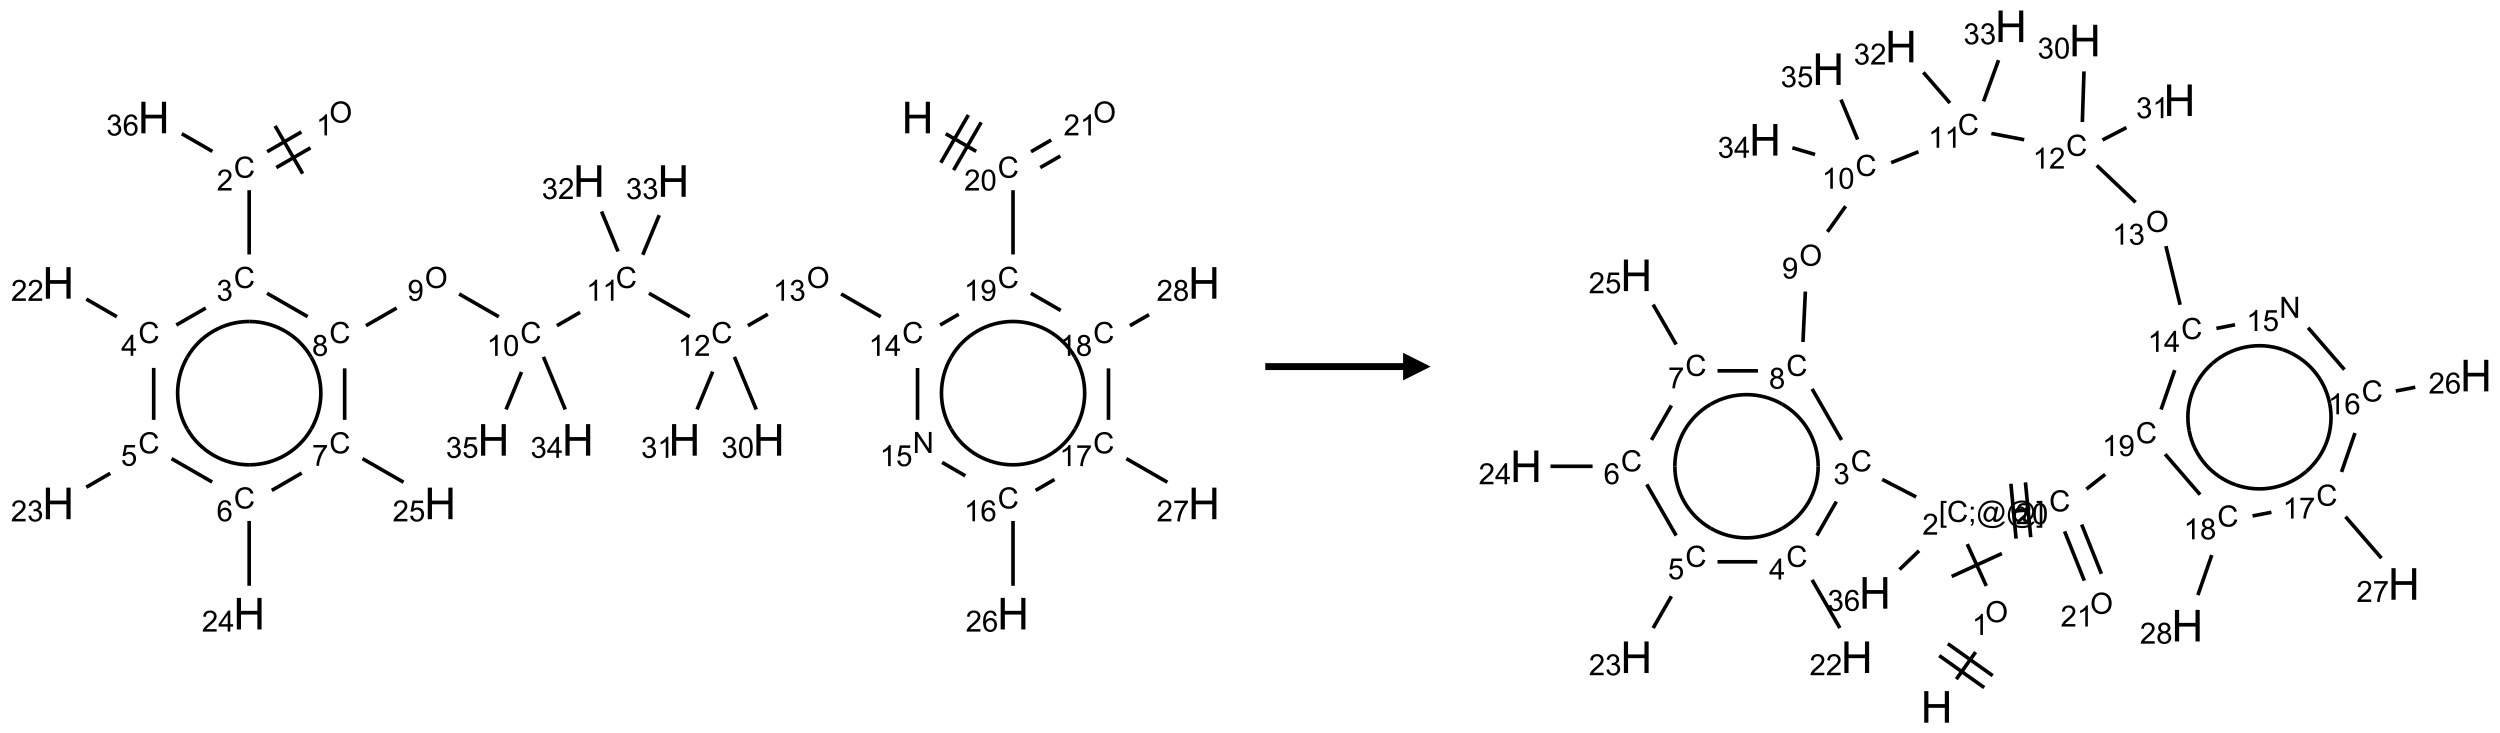 <?xml version="1.0" encoding="UTF-8"?>
<svg xmlns="http://www.w3.org/2000/svg" xmlns:xlink="http://www.w3.org/1999/xlink" width="907" height="266" viewBox="0 0 907 266">
<defs>
<g>
<g id="glyph-0-0">
<path d="M 2 0 L 2 -10 L 10 -10 L 10 0 Z M 2.25 -0.25 L 9.75 -0.25 L 9.75 -9.75 L 2.25 -9.75 Z M 2.25 -0.25 "/>
</g>
<g id="glyph-0-1">
<path d="M 1.281 0 L 1.281 -11.453 L 2.797 -11.453 L 2.797 -6.75 L 8.75 -6.75 L 8.75 -11.453 L 10.266 -11.453 L 10.266 0 L 8.75 0 L 8.75 -5.398 L 2.797 -5.398 L 2.797 0 Z M 1.281 0 "/>
</g>
<g id="glyph-1-0">
<path d="M 1.332 0 L 1.332 -6.668 L 6.668 -6.668 L 6.668 0 Z M 1.5 -0.168 L 6.5 -0.168 L 6.5 -6.5 L 1.5 -6.5 Z M 1.5 -0.168 "/>
</g>
<g id="glyph-1-1">
<path d="M 6.27 -2.676 L 7.281 -2.422 C 7.07 -1.594 6.688 -0.961 6.137 -0.523 C 5.586 -0.086 4.914 0.129 4.121 0.129 C 3.297 0.129 2.629 -0.039 2.113 -0.371 C 1.598 -0.707 1.203 -1.191 0.934 -1.828 C 0.664 -2.465 0.531 -3.145 0.531 -3.875 C 0.531 -4.672 0.684 -5.363 0.988 -5.957 C 1.293 -6.547 1.723 -6.996 2.285 -7.305 C 2.844 -7.613 3.461 -7.766 4.137 -7.766 C 4.898 -7.766 5.543 -7.57 6.062 -7.184 C 6.582 -6.793 6.945 -6.246 7.152 -5.543 L 6.156 -5.309 C 5.98 -5.863 5.723 -6.266 5.387 -6.52 C 5.051 -6.773 4.625 -6.902 4.113 -6.902 C 3.527 -6.902 3.039 -6.762 2.645 -6.48 C 2.25 -6.199 1.973 -5.82 1.812 -5.348 C 1.652 -4.871 1.574 -4.383 1.574 -3.879 C 1.574 -3.23 1.668 -2.664 1.855 -2.18 C 2.047 -1.695 2.34 -1.332 2.738 -1.094 C 3.137 -0.855 3.57 -0.734 4.035 -0.734 C 4.602 -0.734 5.082 -0.898 5.473 -1.223 C 5.867 -1.551 6.133 -2.035 6.27 -2.676 Z M 6.27 -2.676 "/>
</g>
<g id="glyph-1-2">
<path d="M 5.371 -0.902 L 5.371 0 L 0.324 0 C 0.316 -0.227 0.352 -0.441 0.434 -0.652 C 0.562 -0.996 0.766 -1.332 1.051 -1.668 C 1.332 -2 1.742 -2.387 2.277 -2.824 C 3.105 -3.504 3.668 -4.043 3.957 -4.441 C 4.25 -4.84 4.395 -5.215 4.395 -5.566 C 4.395 -5.938 4.262 -6.254 3.996 -6.508 C 3.73 -6.762 3.387 -6.891 2.957 -6.891 C 2.508 -6.891 2.145 -6.754 1.875 -6.484 C 1.605 -6.215 1.469 -5.84 1.465 -5.359 L 0.5 -5.457 C 0.566 -6.176 0.812 -6.727 1.246 -7.102 C 1.676 -7.477 2.254 -7.668 2.98 -7.668 C 3.711 -7.668 4.293 -7.465 4.719 -7.059 C 5.145 -6.652 5.359 -6.148 5.359 -5.547 C 5.359 -5.242 5.297 -4.941 5.172 -4.645 C 5.047 -4.352 4.84 -4.039 4.551 -3.715 C 4.262 -3.387 3.777 -2.938 3.105 -2.371 C 2.543 -1.898 2.18 -1.578 2.02 -1.41 C 1.859 -1.242 1.73 -1.07 1.625 -0.902 Z M 5.371 -0.902 "/>
</g>
<g id="glyph-1-3">
<path d="M 0.441 -3.766 C 0.441 -4.668 0.535 -5.395 0.723 -5.945 C 0.906 -6.496 1.184 -6.922 1.551 -7.219 C 1.918 -7.516 2.375 -7.668 2.934 -7.668 C 3.344 -7.668 3.703 -7.586 4.012 -7.418 C 4.32 -7.254 4.574 -7.016 4.777 -6.707 C 4.977 -6.395 5.137 -6.016 5.25 -5.57 C 5.363 -5.125 5.422 -4.523 5.422 -3.766 C 5.422 -2.871 5.328 -2.148 5.145 -1.598 C 4.961 -1.047 4.688 -0.621 4.32 -0.32 C 3.953 -0.02 3.492 0.129 2.934 0.129 C 2.195 0.129 1.617 -0.133 1.199 -0.66 C 0.695 -1.297 0.441 -2.332 0.441 -3.766 Z M 1.406 -3.766 C 1.406 -2.512 1.555 -1.68 1.848 -1.262 C 2.141 -0.848 2.5 -0.641 2.934 -0.641 C 3.363 -0.641 3.727 -0.848 4.02 -1.266 C 4.312 -1.684 4.457 -2.516 4.457 -3.766 C 4.457 -5.023 4.312 -5.859 4.02 -6.27 C 3.727 -6.684 3.359 -6.891 2.922 -6.891 C 2.492 -6.891 2.148 -6.707 1.891 -6.344 C 1.566 -5.879 1.406 -5.02 1.406 -3.766 Z M 1.406 -3.766 "/>
</g>
<g id="glyph-1-4">
<path d="M 3.973 0 L 3.035 0 L 3.035 -5.973 C 2.809 -5.758 2.516 -5.543 2.148 -5.328 C 1.781 -5.113 1.453 -4.953 1.16 -4.844 L 1.16 -5.75 C 1.684 -5.996 2.145 -6.297 2.535 -6.645 C 2.93 -6.996 3.207 -7.336 3.371 -7.668 L 3.973 -7.668 Z M 3.973 0 "/>
</g>
<g id="glyph-1-5">
<path d="M 0.582 -1.766 L 1.484 -1.848 C 1.562 -1.426 1.707 -1.117 1.922 -0.926 C 2.137 -0.734 2.414 -0.641 2.75 -0.641 C 3.039 -0.641 3.289 -0.707 3.508 -0.84 C 3.727 -0.973 3.902 -1.148 4.043 -1.367 C 4.18 -1.586 4.297 -1.887 4.391 -2.262 C 4.484 -2.637 4.531 -3.016 4.531 -3.406 C 4.531 -3.449 4.531 -3.512 4.527 -3.594 C 4.34 -3.297 4.082 -3.055 3.758 -2.867 C 3.434 -2.68 3.082 -2.59 2.703 -2.59 C 2.07 -2.59 1.535 -2.816 1.098 -3.277 C 0.66 -3.734 0.441 -4.34 0.441 -5.09 C 0.441 -5.863 0.672 -6.484 1.129 -6.957 C 1.586 -7.43 2.156 -7.668 2.844 -7.668 C 3.34 -7.668 3.793 -7.531 4.207 -7.266 C 4.617 -7 4.93 -6.617 5.145 -6.121 C 5.355 -5.629 5.465 -4.91 5.465 -3.973 C 5.465 -2.996 5.359 -2.223 5.145 -1.645 C 4.934 -1.066 4.617 -0.625 4.199 -0.324 C 3.781 -0.02 3.293 0.129 2.73 0.129 C 2.133 0.129 1.645 -0.035 1.266 -0.367 C 0.887 -0.699 0.66 -1.164 0.582 -1.766 Z M 4.422 -5.137 C 4.422 -5.676 4.277 -6.102 3.992 -6.418 C 3.707 -6.734 3.359 -6.891 2.957 -6.891 C 2.543 -6.891 2.18 -6.719 1.871 -6.379 C 1.562 -6.039 1.406 -5.598 1.406 -5.059 C 1.406 -4.57 1.555 -4.176 1.848 -3.871 C 2.141 -3.566 2.5 -3.418 2.934 -3.418 C 3.367 -3.418 3.723 -3.57 4.004 -3.871 C 4.281 -4.176 4.422 -4.598 4.422 -5.137 Z M 4.422 -5.137 "/>
</g>
<g id="glyph-1-6">
<path d="M 3.449 0 L 3.449 -1.828 L 0.137 -1.828 L 0.137 -2.688 L 3.621 -7.637 L 4.387 -7.637 L 4.387 -2.688 L 5.418 -2.688 L 5.418 -1.828 L 4.387 -1.828 L 4.387 0 Z M 3.449 -2.688 L 3.449 -6.129 L 1.059 -2.688 Z M 3.449 -2.688 "/>
</g>
<g id="glyph-1-7">
<path d="M 0.516 -3.719 C 0.516 -4.984 0.855 -5.977 1.535 -6.695 C 2.215 -7.414 3.094 -7.77 4.172 -7.77 C 4.875 -7.77 5.512 -7.602 6.078 -7.266 C 6.645 -6.93 7.074 -6.461 7.371 -5.855 C 7.668 -5.254 7.816 -4.57 7.816 -3.809 C 7.816 -3.035 7.66 -2.34 7.348 -1.73 C 7.035 -1.117 6.594 -0.656 6.02 -0.34 C 5.449 -0.027 4.828 0.129 4.168 0.129 C 3.449 0.129 2.805 -0.043 2.238 -0.391 C 1.672 -0.738 1.246 -1.211 0.953 -1.812 C 0.66 -2.414 0.516 -3.047 0.516 -3.719 Z M 1.559 -3.703 C 1.559 -2.781 1.805 -2.059 2.301 -1.527 C 2.793 -1 3.414 -0.734 4.16 -0.734 C 4.922 -0.734 5.547 -1 6.039 -1.535 C 6.531 -2.07 6.777 -2.828 6.777 -3.812 C 6.777 -4.434 6.672 -4.977 6.461 -5.441 C 6.25 -5.902 5.945 -6.262 5.539 -6.52 C 5.133 -6.773 4.68 -6.902 4.176 -6.902 C 3.461 -6.902 2.848 -6.656 2.332 -6.164 C 1.816 -5.672 1.559 -4.852 1.559 -3.703 Z M 1.559 -3.703 "/>
</g>
<g id="glyph-1-8">
<path d="M 0.449 -2.016 L 1.387 -2.141 C 1.492 -1.609 1.676 -1.227 1.934 -0.992 C 2.191 -0.758 2.508 -0.641 2.879 -0.641 C 3.32 -0.641 3.695 -0.793 3.996 -1.098 C 4.301 -1.402 4.453 -1.781 4.453 -2.234 C 4.453 -2.664 4.312 -3.02 4.031 -3.301 C 3.75 -3.578 3.391 -3.719 2.957 -3.719 C 2.781 -3.719 2.562 -3.684 2.297 -3.613 L 2.402 -4.438 C 2.465 -4.43 2.516 -4.426 2.551 -4.426 C 2.949 -4.426 3.312 -4.531 3.629 -4.738 C 3.949 -4.949 4.109 -5.27 4.109 -5.703 C 4.109 -6.047 3.992 -6.332 3.762 -6.559 C 3.527 -6.785 3.227 -6.895 2.859 -6.895 C 2.496 -6.895 2.191 -6.781 1.949 -6.551 C 1.707 -6.324 1.547 -5.98 1.48 -5.52 L 0.543 -5.688 C 0.656 -6.316 0.918 -6.805 1.324 -7.148 C 1.73 -7.492 2.234 -7.668 2.84 -7.668 C 3.254 -7.668 3.641 -7.578 3.988 -7.398 C 4.34 -7.219 4.609 -6.977 4.793 -6.668 C 4.98 -6.359 5.074 -6.031 5.074 -5.684 C 5.074 -5.352 4.984 -5.051 4.809 -4.781 C 4.629 -4.512 4.367 -4.297 4.02 -4.137 C 4.473 -4.031 4.824 -3.816 5.074 -3.488 C 5.324 -3.16 5.449 -2.75 5.449 -2.254 C 5.449 -1.59 5.203 -1.023 4.719 -0.559 C 4.234 -0.098 3.617 0.137 2.875 0.137 C 2.203 0.137 1.648 -0.062 1.207 -0.465 C 0.762 -0.863 0.512 -1.379 0.449 -2.016 Z M 0.449 -2.016 "/>
</g>
<g id="glyph-1-9">
<path d="M 1.887 -4.141 C 1.496 -4.281 1.207 -4.484 1.02 -4.75 C 0.832 -5.016 0.738 -5.328 0.738 -5.699 C 0.738 -6.254 0.938 -6.719 1.34 -7.098 C 1.738 -7.477 2.27 -7.668 2.934 -7.668 C 3.598 -7.668 4.137 -7.473 4.543 -7.086 C 4.949 -6.699 5.152 -6.227 5.152 -5.672 C 5.152 -5.316 5.059 -5.008 4.871 -4.746 C 4.688 -4.484 4.406 -4.281 4.027 -4.141 C 4.496 -3.988 4.852 -3.742 5.098 -3.402 C 5.34 -3.062 5.465 -2.656 5.465 -2.184 C 5.465 -1.531 5.234 -0.98 4.77 -0.535 C 4.309 -0.09 3.703 0.129 2.949 0.129 C 2.195 0.129 1.586 -0.094 1.125 -0.539 C 0.664 -0.984 0.434 -1.543 0.434 -2.207 C 0.434 -2.703 0.559 -3.121 0.809 -3.457 C 1.062 -3.793 1.422 -4.02 1.887 -4.141 Z M 1.699 -5.73 C 1.699 -5.367 1.812 -5.074 2.047 -4.844 C 2.281 -4.613 2.582 -4.5 2.953 -4.5 C 3.312 -4.5 3.609 -4.613 3.84 -4.84 C 4.07 -5.066 4.188 -5.348 4.188 -5.676 C 4.188 -6.02 4.07 -6.309 3.832 -6.543 C 3.594 -6.777 3.297 -6.895 2.941 -6.895 C 2.586 -6.895 2.289 -6.781 2.051 -6.551 C 1.816 -6.324 1.699 -6.047 1.699 -5.73 Z M 1.395 -2.203 C 1.395 -1.938 1.461 -1.676 1.586 -1.426 C 1.711 -1.176 1.902 -0.984 2.152 -0.848 C 2.402 -0.711 2.672 -0.641 2.957 -0.641 C 3.406 -0.641 3.777 -0.785 4.066 -1.074 C 4.359 -1.363 4.504 -1.727 4.504 -2.172 C 4.504 -2.625 4.355 -2.996 4.055 -3.293 C 3.754 -3.586 3.379 -3.734 2.926 -3.734 C 2.484 -3.734 2.121 -3.59 1.832 -3.297 C 1.543 -3.004 1.395 -2.641 1.395 -2.203 Z M 1.395 -2.203 "/>
</g>
<g id="glyph-1-10">
<path d="M 5.309 -5.766 L 4.375 -5.691 C 4.293 -6.059 4.172 -6.328 4.02 -6.496 C 3.766 -6.762 3.453 -6.895 3.082 -6.895 C 2.785 -6.895 2.523 -6.812 2.297 -6.645 C 2 -6.43 1.77 -6.117 1.598 -5.703 C 1.43 -5.289 1.34 -4.703 1.332 -3.938 C 1.559 -4.281 1.836 -4.535 2.16 -4.703 C 2.488 -4.871 2.828 -4.953 3.188 -4.953 C 3.812 -4.953 4.344 -4.723 4.785 -4.262 C 5.223 -3.801 5.441 -3.207 5.441 -2.48 C 5.441 -2 5.34 -1.555 5.133 -1.145 C 4.926 -0.73 4.641 -0.418 4.281 -0.199 C 3.922 0.02 3.512 0.129 3.051 0.129 C 2.27 0.129 1.633 -0.156 1.141 -0.73 C 0.648 -1.305 0.402 -2.254 0.402 -3.574 C 0.402 -5.051 0.672 -6.121 1.219 -6.793 C 1.695 -7.375 2.336 -7.668 3.141 -7.668 C 3.742 -7.668 4.234 -7.5 4.617 -7.16 C 5 -6.824 5.23 -6.359 5.309 -5.766 Z M 1.48 -2.473 C 1.48 -2.152 1.547 -1.844 1.684 -1.547 C 1.82 -1.25 2.016 -1.027 2.262 -0.871 C 2.508 -0.719 2.766 -0.641 3.035 -0.641 C 3.434 -0.641 3.773 -0.801 4.059 -1.121 C 4.344 -1.441 4.484 -1.875 4.484 -2.422 C 4.484 -2.949 4.344 -3.367 4.062 -3.668 C 3.781 -3.973 3.426 -4.125 3 -4.125 C 2.578 -4.125 2.219 -3.973 1.922 -3.668 C 1.625 -3.363 1.48 -2.969 1.48 -2.473 Z M 1.48 -2.473 "/>
</g>
<g id="glyph-1-11">
<path d="M 0.441 -2 L 1.426 -2.082 C 1.5 -1.605 1.668 -1.242 1.934 -1.004 C 2.199 -0.762 2.52 -0.641 2.895 -0.641 C 3.348 -0.641 3.73 -0.812 4.043 -1.152 C 4.355 -1.492 4.512 -1.941 4.512 -2.504 C 4.512 -3.039 4.359 -3.461 4.059 -3.77 C 3.758 -4.078 3.367 -4.234 2.879 -4.234 C 2.578 -4.234 2.305 -4.164 2.062 -4.027 C 1.82 -3.891 1.629 -3.715 1.488 -3.496 L 0.609 -3.609 L 1.348 -7.531 L 5.145 -7.531 L 5.145 -6.637 L 2.098 -6.637 L 1.688 -4.582 C 2.145 -4.902 2.625 -5.062 3.129 -5.062 C 3.797 -5.062 4.359 -4.832 4.816 -4.371 C 5.277 -3.91 5.504 -3.312 5.504 -2.59 C 5.504 -1.898 5.305 -1.301 4.902 -0.797 C 4.41 -0.18 3.742 0.129 2.895 0.129 C 2.199 0.129 1.633 -0.062 1.195 -0.453 C 0.758 -0.844 0.504 -1.359 0.441 -2 Z M 0.441 -2 "/>
</g>
<g id="glyph-1-12">
<path d="M 0.504 -6.637 L 0.504 -7.535 L 5.449 -7.535 L 5.449 -6.809 C 4.961 -6.289 4.48 -5.602 4.004 -4.746 C 3.527 -3.887 3.156 -3.004 2.895 -2.098 C 2.707 -1.461 2.59 -0.762 2.535 0 L 1.574 0 C 1.582 -0.602 1.703 -1.328 1.926 -2.176 C 2.152 -3.027 2.477 -3.848 2.898 -4.637 C 3.32 -5.426 3.77 -6.094 4.246 -6.637 Z M 0.504 -6.637 "/>
</g>
<g id="glyph-1-13">
<path d="M 0.812 0 L 0.812 -7.637 L 1.848 -7.637 L 5.859 -1.641 L 5.859 -7.637 L 6.828 -7.637 L 6.828 0 L 5.793 0 L 1.781 -6 L 1.781 0 Z M 0.812 0 "/>
</g>
<g id="glyph-1-14">
<path d="M 0.723 2.121 L 0.723 -7.637 L 2.793 -7.637 L 2.793 -6.859 L 1.66 -6.859 L 1.66 1.344 L 2.793 1.344 L 2.793 2.121 Z M 0.723 2.121 "/>
</g>
<g id="glyph-1-15">
<path d="M 0.949 -4.465 L 0.949 -5.531 L 2.016 -5.531 L 2.016 -4.465 Z M 0.949 0 L 0.949 -1.066 L 2.016 -1.066 L 2.016 0 C 2.016 0.391 1.945 0.711 1.809 0.949 C 1.668 1.191 1.449 1.379 1.145 1.512 L 0.887 1.109 C 1.082 1.023 1.23 0.895 1.324 0.727 C 1.418 0.559 1.469 0.316 1.48 0 Z M 0.949 0 "/>
</g>
<g id="glyph-1-16">
<path d="M 6.047 -0.848 C 5.82 -0.59 5.57 -0.379 5.289 -0.223 C 5.008 -0.062 4.73 0.016 4.449 0.016 C 4.141 0.016 3.84 -0.074 3.547 -0.254 C 3.254 -0.434 3.02 -0.715 2.836 -1.09 C 2.652 -1.465 2.562 -1.875 2.562 -2.324 C 2.562 -2.875 2.703 -3.43 2.988 -3.98 C 3.27 -4.535 3.621 -4.953 4.043 -5.23 C 4.461 -5.508 4.871 -5.645 5.266 -5.645 C 5.566 -5.645 5.855 -5.566 6.129 -5.41 C 6.402 -5.25 6.641 -5.012 6.84 -4.688 L 7.016 -5.496 L 7.949 -5.496 L 7.199 -2 C 7.094 -1.516 7.043 -1.246 7.043 -1.191 C 7.043 -1.098 7.078 -1.02 7.148 -0.949 C 7.219 -0.883 7.305 -0.848 7.406 -0.848 C 7.59 -0.848 7.832 -0.953 8.129 -1.168 C 8.527 -1.445 8.84 -1.816 9.07 -2.285 C 9.301 -2.75 9.418 -3.234 9.418 -3.73 C 9.418 -4.309 9.27 -4.852 8.973 -5.355 C 8.676 -5.859 8.23 -6.262 7.645 -6.562 C 7.055 -6.863 6.406 -7.016 5.691 -7.016 C 4.879 -7.016 4.137 -6.824 3.465 -6.445 C 2.793 -6.066 2.273 -5.52 1.902 -4.809 C 1.535 -4.098 1.348 -3.34 1.348 -2.527 C 1.348 -1.676 1.535 -0.941 1.902 -0.328 C 2.273 0.285 2.809 0.742 3.508 1.035 C 4.207 1.328 4.984 1.473 5.832 1.473 C 6.742 1.473 7.504 1.32 8.121 1.016 C 8.734 0.711 9.195 0.34 9.5 -0.098 L 10.441 -0.098 C 10.266 0.266 9.961 0.637 9.531 1.016 C 9.102 1.395 8.59 1.695 7.996 1.914 C 7.402 2.133 6.688 2.246 5.848 2.246 C 5.078 2.246 4.367 2.145 3.715 1.949 C 3.066 1.75 2.512 1.453 2.051 1.055 C 1.594 0.656 1.25 0.199 1.016 -0.316 C 0.723 -0.973 0.578 -1.684 0.578 -2.441 C 0.578 -3.289 0.75 -4.098 1.098 -4.863 C 1.523 -5.805 2.125 -6.527 2.902 -7.027 C 3.684 -7.527 4.629 -7.777 5.738 -7.777 C 6.602 -7.777 7.375 -7.602 8.059 -7.246 C 8.746 -6.895 9.285 -6.371 9.684 -5.672 C 10.02 -5.07 10.188 -4.418 10.188 -3.715 C 10.188 -2.707 9.832 -1.812 9.125 -1.031 C 8.492 -0.328 7.801 0.02 7.051 0.02 C 6.812 0.02 6.617 -0.016 6.473 -0.09 C 6.324 -0.16 6.215 -0.266 6.145 -0.402 C 6.102 -0.488 6.066 -0.637 6.047 -0.848 Z M 3.527 -2.262 C 3.527 -1.785 3.641 -1.414 3.863 -1.152 C 4.09 -0.887 4.348 -0.754 4.641 -0.754 C 4.836 -0.754 5.039 -0.812 5.254 -0.93 C 5.469 -1.047 5.676 -1.219 5.871 -1.449 C 6.066 -1.676 6.23 -1.969 6.355 -2.32 C 6.48 -2.672 6.543 -3.027 6.543 -3.379 C 6.543 -3.852 6.426 -4.219 6.191 -4.48 C 5.957 -4.738 5.672 -4.871 5.332 -4.871 C 5.109 -4.871 4.902 -4.812 4.707 -4.699 C 4.512 -4.586 4.32 -4.406 4.137 -4.156 C 3.953 -3.906 3.805 -3.602 3.691 -3.246 C 3.582 -2.887 3.527 -2.559 3.527 -2.262 Z M 3.527 -2.262 "/>
</g>
<g id="glyph-1-17">
<path d="M 2.27 2.121 L 0.203 2.121 L 0.203 1.344 L 1.332 1.344 L 1.332 -6.859 L 0.203 -6.859 L 0.203 -7.637 L 2.27 -7.637 Z M 2.27 2.121 "/>
</g>
</g>
</defs>
<path fill="none" stroke-width="0.033" stroke-linecap="butt" stroke-linejoin="miter" stroke="rgb(0%, 0%, 0%)" stroke-opacity="1" stroke-miterlimit="10" d="M 8.049 0.147 L 8.326 0.307 " transform="matrix(40, 0, 0, 40, 21.123, 42.637)"/>
<path fill="none" stroke-width="0.033" stroke-linecap="butt" stroke-linejoin="miter" stroke="rgb(0%, 0%, 0%)" stroke-opacity="1" stroke-miterlimit="10" d="M 8.121 0.477 L 8.371 0.044 " transform="matrix(40, 0, 0, 40, 21.123, 42.637)"/>
<path fill="none" stroke-width="0.033" stroke-linecap="butt" stroke-linejoin="miter" stroke="rgb(0%, 0%, 0%)" stroke-opacity="1" stroke-miterlimit="10" d="M 8.005 0.41 L 8.255 -0.023 " transform="matrix(40, 0, 0, 40, 21.123, 42.637)"/>
<path fill="none" stroke-width="0.033" stroke-linecap="butt" stroke-linejoin="miter" stroke="rgb(0%, 0%, 0%)" stroke-opacity="1" stroke-miterlimit="10" d="M 8.66 0.659 L 8.66 1.242 " transform="matrix(40, 0, 0, 40, 21.123, 42.637)"/>
<path fill="none" stroke-width="0.033" stroke-linecap="butt" stroke-linejoin="miter" stroke="rgb(0%, 0%, 0%)" stroke-opacity="1" stroke-miterlimit="10" d="M 8.168 1.784 L 7.999 1.882 " transform="matrix(40, 0, 0, 40, 21.123, 42.637)"/>
<path fill="none" stroke-width="0.033" stroke-linecap="butt" stroke-linejoin="miter" stroke="rgb(0%, 0%, 0%)" stroke-opacity="1" stroke-miterlimit="10" d="M 7.46 1.807 L 7.101 1.6 " transform="matrix(40, 0, 0, 40, 21.123, 42.637)"/>
<path fill="none" stroke-width="0.033" stroke-linecap="butt" stroke-linejoin="miter" stroke="rgb(0%, 0%, 0%)" stroke-opacity="1" stroke-miterlimit="10" d="M 6.436 1.784 L 6.255 1.888 " transform="matrix(40, 0, 0, 40, 21.123, 42.637)"/>
<path fill="none" stroke-width="0.033" stroke-linecap="butt" stroke-linejoin="miter" stroke="rgb(0%, 0%, 0%)" stroke-opacity="1" stroke-miterlimit="10" d="M 5.728 1.807 L 5.358 1.594 " transform="matrix(40, 0, 0, 40, 21.123, 42.637)"/>
<path fill="none" stroke-width="0.033" stroke-linecap="butt" stroke-linejoin="miter" stroke="rgb(0%, 0%, 0%)" stroke-opacity="1" stroke-miterlimit="10" d="M 4.733 1.767 L 4.523 1.888 " transform="matrix(40, 0, 0, 40, 21.123, 42.637)"/>
<path fill="none" stroke-width="0.033" stroke-linecap="butt" stroke-linejoin="miter" stroke="rgb(0%, 0%, 0%)" stroke-opacity="1" stroke-miterlimit="10" d="M 3.996 1.807 L 3.636 1.6 " transform="matrix(40, 0, 0, 40, 21.123, 42.637)"/>
<path fill="none" stroke-width="0.033" stroke-linecap="butt" stroke-linejoin="miter" stroke="rgb(0%, 0%, 0%)" stroke-opacity="1" stroke-miterlimit="10" d="M 3.069 1.728 L 2.791 1.888 " transform="matrix(40, 0, 0, 40, 21.123, 42.637)"/>
<path fill="none" stroke-width="0.033" stroke-linecap="butt" stroke-linejoin="miter" stroke="rgb(0%, 0%, 0%)" stroke-opacity="1" stroke-miterlimit="10" d="M 2.262 1.806 L 1.894 1.594 " transform="matrix(40, 0, 0, 40, 21.123, 42.637)"/>
<path fill="none" stroke-width="0.033" stroke-linecap="butt" stroke-linejoin="miter" stroke="rgb(0%, 0%, 0%)" stroke-opacity="1" stroke-miterlimit="10" d="M 1.732 1.242 L 1.732 0.659 " transform="matrix(40, 0, 0, 40, 21.123, 42.637)"/>
<path fill="none" stroke-width="0.033" stroke-linecap="butt" stroke-linejoin="miter" stroke="rgb(0%, 0%, 0%)" stroke-opacity="1" stroke-miterlimit="10" d="M 1.978 0.454 L 2.288 0.275 " transform="matrix(40, 0, 0, 40, 21.123, 42.637)"/>
<path fill="none" stroke-width="0.033" stroke-linecap="butt" stroke-linejoin="miter" stroke="rgb(0%, 0%, 0%)" stroke-opacity="1" stroke-miterlimit="10" d="M 1.895 0.31 L 2.205 0.131 " transform="matrix(40, 0, 0, 40, 21.123, 42.637)"/>
<path fill="none" stroke-width="0.033" stroke-linecap="butt" stroke-linejoin="miter" stroke="rgb(0%, 0%, 0%)" stroke-opacity="1" stroke-miterlimit="10" d="M 2.217 0.509 L 1.967 0.076 " transform="matrix(40, 0, 0, 40, 21.123, 42.637)"/>
<path fill="none" stroke-width="0.033" stroke-linecap="butt" stroke-linejoin="miter" stroke="rgb(0%, 0%, 0%)" stroke-opacity="1" stroke-miterlimit="10" d="M 1.398 0.307 L 1.121 0.147 " transform="matrix(40, 0, 0, 40, 21.123, 42.637)"/>
<path fill="none" stroke-width="0.033" stroke-linecap="butt" stroke-linejoin="miter" stroke="rgb(0%, 0%, 0%)" stroke-opacity="1" stroke-miterlimit="10" d="M 1.338 1.728 L 1.071 1.882 " transform="matrix(40, 0, 0, 40, 21.123, 42.637)"/>
<path fill="none" stroke-width="0.033" stroke-linecap="butt" stroke-linejoin="miter" stroke="rgb(0%, 0%, 0%)" stroke-opacity="1" stroke-miterlimit="10" d="M 0.532 1.807 L 0.255 1.647 " transform="matrix(40, 0, 0, 40, 21.123, 42.637)"/>
<path fill="none" stroke-width="0.033" stroke-linecap="butt" stroke-linejoin="miter" stroke="rgb(0%, 0%, 0%)" stroke-opacity="1" stroke-miterlimit="10" d="M 0.866 2.271 L 0.866 2.742 " transform="matrix(40, 0, 0, 40, 21.123, 42.637)"/>
<path fill="none" stroke-width="0.033" stroke-linecap="butt" stroke-linejoin="miter" stroke="rgb(0%, 0%, 0%)" stroke-opacity="1" stroke-miterlimit="10" d="M 0.472 3.227 L 0.255 3.353 " transform="matrix(40, 0, 0, 40, 21.123, 42.637)"/>
<path fill="none" stroke-width="0.033" stroke-linecap="butt" stroke-linejoin="miter" stroke="rgb(0%, 0%, 0%)" stroke-opacity="1" stroke-miterlimit="10" d="M 1.028 3.094 L 1.396 3.306 " transform="matrix(40, 0, 0, 40, 21.123, 42.637)"/>
<path fill="none" stroke-width="0.033" stroke-linecap="butt" stroke-linejoin="miter" stroke="rgb(0%, 0%, 0%)" stroke-opacity="1" stroke-miterlimit="10" d="M 1.732 3.659 L 1.732 4.247 " transform="matrix(40, 0, 0, 40, 21.123, 42.637)"/>
<path fill="none" stroke-width="0.033" stroke-linecap="butt" stroke-linejoin="miter" stroke="rgb(0%, 0%, 0%)" stroke-opacity="1" stroke-miterlimit="10" d="M 1.937 3.382 L 2.208 3.225 " transform="matrix(40, 0, 0, 40, 21.123, 42.637)"/>
<path fill="none" stroke-width="0.033" stroke-linecap="butt" stroke-linejoin="miter" stroke="rgb(0%, 0%, 0%)" stroke-opacity="1" stroke-miterlimit="10" d="M 2.598 2.742 L 2.598 2.275 " transform="matrix(40, 0, 0, 40, 21.123, 42.637)"/>
<path fill="none" stroke-width="0.033" stroke-linecap="butt" stroke-linejoin="miter" stroke="rgb(0%, 0%, 0%)" stroke-opacity="1" stroke-miterlimit="10" d="M 2.76 3.094 L 3.132 3.308 " transform="matrix(40, 0, 0, 40, 21.123, 42.637)"/>
<path fill="none" stroke-width="0.033" stroke-linecap="butt" stroke-linejoin="miter" stroke="rgb(0%, 0%, 0%)" stroke-opacity="1" stroke-miterlimit="10" d="M 4.401 2.171 L 4.599 2.648 " transform="matrix(40, 0, 0, 40, 21.123, 42.637)"/>
<path fill="none" stroke-width="0.033" stroke-linecap="butt" stroke-linejoin="miter" stroke="rgb(0%, 0%, 0%)" stroke-opacity="1" stroke-miterlimit="10" d="M 4.202 2.308 L 4.062 2.648 " transform="matrix(40, 0, 0, 40, 21.123, 42.637)"/>
<path fill="none" stroke-width="0.033" stroke-linecap="butt" stroke-linejoin="miter" stroke="rgb(0%, 0%, 0%)" stroke-opacity="1" stroke-miterlimit="10" d="M 5.078 1.215 L 4.928 0.852 " transform="matrix(40, 0, 0, 40, 21.123, 42.637)"/>
<path fill="none" stroke-width="0.033" stroke-linecap="butt" stroke-linejoin="miter" stroke="rgb(0%, 0%, 0%)" stroke-opacity="1" stroke-miterlimit="10" d="M 5.302 1.245 L 5.451 0.886 " transform="matrix(40, 0, 0, 40, 21.123, 42.637)"/>
<path fill="none" stroke-width="0.033" stroke-linecap="butt" stroke-linejoin="miter" stroke="rgb(0%, 0%, 0%)" stroke-opacity="1" stroke-miterlimit="10" d="M 6.133 2.171 L 6.331 2.648 " transform="matrix(40, 0, 0, 40, 21.123, 42.637)"/>
<path fill="none" stroke-width="0.033" stroke-linecap="butt" stroke-linejoin="miter" stroke="rgb(0%, 0%, 0%)" stroke-opacity="1" stroke-miterlimit="10" d="M 5.936 2.305 L 5.794 2.648 " transform="matrix(40, 0, 0, 40, 21.123, 42.637)"/>
<path fill="none" stroke-width="0.033" stroke-linecap="butt" stroke-linejoin="miter" stroke="rgb(0%, 0%, 0%)" stroke-opacity="1" stroke-miterlimit="10" d="M 7.794 2.272 L 7.794 2.742 " transform="matrix(40, 0, 0, 40, 21.123, 42.637)"/>
<path fill="none" stroke-width="0.033" stroke-linecap="butt" stroke-linejoin="miter" stroke="rgb(0%, 0%, 0%)" stroke-opacity="1" stroke-miterlimit="10" d="M 8.017 3.128 L 8.227 3.25 " transform="matrix(40, 0, 0, 40, 21.123, 42.637)"/>
<path fill="none" stroke-width="0.033" stroke-linecap="butt" stroke-linejoin="miter" stroke="rgb(0%, 0%, 0%)" stroke-opacity="1" stroke-miterlimit="10" d="M 8.66 3.659 L 8.66 4.247 " transform="matrix(40, 0, 0, 40, 21.123, 42.637)"/>
<path fill="none" stroke-width="0.033" stroke-linecap="butt" stroke-linejoin="miter" stroke="rgb(0%, 0%, 0%)" stroke-opacity="1" stroke-miterlimit="10" d="M 8.865 3.382 L 9.036 3.283 " transform="matrix(40, 0, 0, 40, 21.123, 42.637)"/>
<path fill="none" stroke-width="0.033" stroke-linecap="butt" stroke-linejoin="miter" stroke="rgb(0%, 0%, 0%)" stroke-opacity="1" stroke-miterlimit="10" d="M 9.688 3.094 L 10.06 3.308 " transform="matrix(40, 0, 0, 40, 21.123, 42.637)"/>
<path fill="none" stroke-width="0.033" stroke-linecap="butt" stroke-linejoin="miter" stroke="rgb(0%, 0%, 0%)" stroke-opacity="1" stroke-miterlimit="10" d="M 9.526 2.742 L 9.526 2.275 " transform="matrix(40, 0, 0, 40, 21.123, 42.637)"/>
<path fill="none" stroke-width="0.033" stroke-linecap="butt" stroke-linejoin="miter" stroke="rgb(0%, 0%, 0%)" stroke-opacity="1" stroke-miterlimit="10" d="M 9.093 1.75 L 8.822 1.594 " transform="matrix(40, 0, 0, 40, 21.123, 42.637)"/>
<path fill="none" stroke-width="0.033" stroke-linecap="butt" stroke-linejoin="miter" stroke="rgb(0%, 0%, 0%)" stroke-opacity="1" stroke-miterlimit="10" d="M 9.72 1.888 L 9.894 1.788 " transform="matrix(40, 0, 0, 40, 21.123, 42.637)"/>
<path fill="none" stroke-width="0.033" stroke-linecap="butt" stroke-linejoin="miter" stroke="rgb(0%, 0%, 0%)" stroke-opacity="1" stroke-miterlimit="10" d="M 8.907 0.454 L 9.089 0.349 " transform="matrix(40, 0, 0, 40, 21.123, 42.637)"/>
<path fill="none" stroke-width="0.033" stroke-linecap="butt" stroke-linejoin="miter" stroke="rgb(0%, 0%, 0%)" stroke-opacity="1" stroke-miterlimit="10" d="M 8.823 0.31 L 9.006 0.204 " transform="matrix(40, 0, 0, 40, 21.123, 42.637)"/>
<path fill="none" stroke-width="0.033" stroke-linecap="butt" stroke-linejoin="miter" stroke="rgb(0%, 0%, 0%)" stroke-opacity="1" stroke-miterlimit="10" d="M 8.098 2.175 C 8.214 1.974 8.428 1.85 8.66 1.85 " transform="matrix(40, 0, 0, 40, 21.123, 42.637)"/>
<path fill="none" stroke-width="0.033" stroke-linecap="butt" stroke-linejoin="miter" stroke="rgb(0%, 0%, 0%)" stroke-opacity="1" stroke-miterlimit="10" d="M 8.098 2.825 C 7.982 2.624 7.982 2.376 8.098 2.175 " transform="matrix(40, 0, 0, 40, 21.123, 42.637)"/>
<path fill="none" stroke-width="0.033" stroke-linecap="butt" stroke-linejoin="miter" stroke="rgb(0%, 0%, 0%)" stroke-opacity="1" stroke-miterlimit="10" d="M 8.66 3.15 C 8.428 3.15 8.214 3.026 8.098 2.825 " transform="matrix(40, 0, 0, 40, 21.123, 42.637)"/>
<path fill="none" stroke-width="0.033" stroke-linecap="butt" stroke-linejoin="miter" stroke="rgb(0%, 0%, 0%)" stroke-opacity="1" stroke-miterlimit="10" d="M 9.223 2.825 C 9.107 3.026 8.892 3.15 8.66 3.15 " transform="matrix(40, 0, 0, 40, 21.123, 42.637)"/>
<path fill="none" stroke-width="0.033" stroke-linecap="butt" stroke-linejoin="miter" stroke="rgb(0%, 0%, 0%)" stroke-opacity="1" stroke-miterlimit="10" d="M 9.223 2.175 C 9.339 2.376 9.339 2.624 9.223 2.825 " transform="matrix(40, 0, 0, 40, 21.123, 42.637)"/>
<path fill="none" stroke-width="0.033" stroke-linecap="butt" stroke-linejoin="miter" stroke="rgb(0%, 0%, 0%)" stroke-opacity="1" stroke-miterlimit="10" d="M 8.66 1.85 C 8.892 1.85 9.107 1.974 9.223 2.175 " transform="matrix(40, 0, 0, 40, 21.123, 42.637)"/>
<path fill="none" stroke-width="0.033" stroke-linecap="butt" stroke-linejoin="miter" stroke="rgb(0%, 0%, 0%)" stroke-opacity="1" stroke-miterlimit="10" d="M 1.732 1.85 C 1.964 1.85 2.179 1.974 2.295 2.175 " transform="matrix(40, 0, 0, 40, 21.123, 42.637)"/>
<path fill="none" stroke-width="0.033" stroke-linecap="butt" stroke-linejoin="miter" stroke="rgb(0%, 0%, 0%)" stroke-opacity="1" stroke-miterlimit="10" d="M 1.17 2.175 C 1.286 1.974 1.5 1.85 1.732 1.85 " transform="matrix(40, 0, 0, 40, 21.123, 42.637)"/>
<path fill="none" stroke-width="0.033" stroke-linecap="butt" stroke-linejoin="miter" stroke="rgb(0%, 0%, 0%)" stroke-opacity="1" stroke-miterlimit="10" d="M 1.17 2.825 C 1.054 2.624 1.054 2.376 1.17 2.175 " transform="matrix(40, 0, 0, 40, 21.123, 42.637)"/>
<path fill="none" stroke-width="0.033" stroke-linecap="butt" stroke-linejoin="miter" stroke="rgb(0%, 0%, 0%)" stroke-opacity="1" stroke-miterlimit="10" d="M 1.732 3.15 C 1.5 3.15 1.286 3.026 1.17 2.825 " transform="matrix(40, 0, 0, 40, 21.123, 42.637)"/>
<path fill="none" stroke-width="0.033" stroke-linecap="butt" stroke-linejoin="miter" stroke="rgb(0%, 0%, 0%)" stroke-opacity="1" stroke-miterlimit="10" d="M 2.295 2.825 C 2.179 3.026 1.964 3.15 1.732 3.15 " transform="matrix(40, 0, 0, 40, 21.123, 42.637)"/>
<path fill="none" stroke-width="0.033" stroke-linecap="butt" stroke-linejoin="miter" stroke="rgb(0%, 0%, 0%)" stroke-opacity="1" stroke-miterlimit="10" d="M 2.295 2.175 C 2.411 2.376 2.411 2.624 2.295 2.825 " transform="matrix(40, 0, 0, 40, 21.123, 42.637)"/>
<g fill="rgb(0%, 0%, 0%)" fill-opacity="1">
<use xlink:href="#glyph-0-1" x="327.121" y="48.363"/>
</g>
<g fill="rgb(0%, 0%, 0%)" fill-opacity="1">
<use xlink:href="#glyph-1-1" x="361.941" y="64.48"/>
</g>
<g fill="rgb(0%, 0%, 0%)" fill-opacity="1">
<use xlink:href="#glyph-1-2" x="349.785" y="69.117"/>
<use xlink:href="#glyph-1-3" x="355.717" y="69.117"/>
</g>
<g fill="rgb(0%, 0%, 0%)" fill-opacity="1">
<use xlink:href="#glyph-1-1" x="361.941" y="104.48"/>
</g>
<g fill="rgb(0%, 0%, 0%)" fill-opacity="1">
<use xlink:href="#glyph-1-4" x="349.738" y="109.117"/>
<use xlink:href="#glyph-1-5" x="355.671" y="109.117"/>
</g>
<g fill="rgb(0%, 0%, 0%)" fill-opacity="1">
<use xlink:href="#glyph-1-1" x="327.301" y="124.48"/>
</g>
<g fill="rgb(0%, 0%, 0%)" fill-opacity="1">
<use xlink:href="#glyph-1-4" x="315.145" y="129.117"/>
<use xlink:href="#glyph-1-6" x="321.077" y="129.117"/>
</g>
<g fill="rgb(0%, 0%, 0%)" fill-opacity="1">
<use xlink:href="#glyph-1-7" x="292.676" y="104.484"/>
</g>
<g fill="rgb(0%, 0%, 0%)" fill-opacity="1">
<use xlink:href="#glyph-1-4" x="280.473" y="109.117"/>
<use xlink:href="#glyph-1-8" x="286.405" y="109.117"/>
</g>
<g fill="rgb(0%, 0%, 0%)" fill-opacity="1">
<use xlink:href="#glyph-1-1" x="258.016" y="124.48"/>
</g>
<g fill="rgb(0%, 0%, 0%)" fill-opacity="1">
<use xlink:href="#glyph-1-4" x="245.91" y="129.117"/>
<use xlink:href="#glyph-1-2" x="251.842" y="129.117"/>
</g>
<g fill="rgb(0%, 0%, 0%)" fill-opacity="1">
<use xlink:href="#glyph-1-1" x="223.375" y="104.48"/>
</g>
<g fill="rgb(0%, 0%, 0%)" fill-opacity="1">
<use xlink:href="#glyph-1-4" x="212.664" y="109.117"/>
<use xlink:href="#glyph-1-4" x="218.596" y="109.117"/>
</g>
<g fill="rgb(0%, 0%, 0%)" fill-opacity="1">
<use xlink:href="#glyph-1-1" x="188.734" y="124.48"/>
</g>
<g fill="rgb(0%, 0%, 0%)" fill-opacity="1">
<use xlink:href="#glyph-1-4" x="176.578" y="129.117"/>
<use xlink:href="#glyph-1-3" x="182.51" y="129.117"/>
</g>
<g fill="rgb(0%, 0%, 0%)" fill-opacity="1">
<use xlink:href="#glyph-1-7" x="154.109" y="104.484"/>
</g>
<g fill="rgb(0%, 0%, 0%)" fill-opacity="1">
<use xlink:href="#glyph-1-5" x="147.828" y="109.117"/>
</g>
<g fill="rgb(0%, 0%, 0%)" fill-opacity="1">
<use xlink:href="#glyph-1-1" x="119.453" y="124.48"/>
</g>
<g fill="rgb(0%, 0%, 0%)" fill-opacity="1">
<use xlink:href="#glyph-1-9" x="113.188" y="129.117"/>
</g>
<g fill="rgb(0%, 0%, 0%)" fill-opacity="1">
<use xlink:href="#glyph-1-1" x="84.812" y="104.48"/>
</g>
<g fill="rgb(0%, 0%, 0%)" fill-opacity="1">
<use xlink:href="#glyph-1-8" x="78.562" y="109.117"/>
</g>
<g fill="rgb(0%, 0%, 0%)" fill-opacity="1">
<use xlink:href="#glyph-1-1" x="84.812" y="64.48"/>
</g>
<g fill="rgb(0%, 0%, 0%)" fill-opacity="1">
<use xlink:href="#glyph-1-2" x="78.641" y="69.117"/>
</g>
<g fill="rgb(0%, 0%, 0%)" fill-opacity="1">
<use xlink:href="#glyph-1-7" x="119.469" y="44.484"/>
</g>
<g fill="rgb(0%, 0%, 0%)" fill-opacity="1">
<use xlink:href="#glyph-1-4" x="114.676" y="49.117"/>
</g>
<g fill="rgb(0%, 0%, 0%)" fill-opacity="1">
<use xlink:href="#glyph-0-1" x="49.992" y="48.363"/>
</g>
<g fill="rgb(0%, 0%, 0%)" fill-opacity="1">
<use xlink:href="#glyph-1-8" x="38.562" y="49.156"/>
<use xlink:href="#glyph-1-10" x="44.495" y="49.156"/>
</g>
<g fill="rgb(0%, 0%, 0%)" fill-opacity="1">
<use xlink:href="#glyph-1-1" x="50.172" y="124.48"/>
</g>
<g fill="rgb(0%, 0%, 0%)" fill-opacity="1">
<use xlink:href="#glyph-1-6" x="43.953" y="129.086"/>
</g>
<g fill="rgb(0%, 0%, 0%)" fill-opacity="1">
<use xlink:href="#glyph-0-1" x="15.352" y="108.363"/>
</g>
<g fill="rgb(0%, 0%, 0%)" fill-opacity="1">
<use xlink:href="#glyph-1-2" x="3.996" y="109.156"/>
<use xlink:href="#glyph-1-2" x="9.928" y="109.156"/>
</g>
<g fill="rgb(0%, 0%, 0%)" fill-opacity="1">
<use xlink:href="#glyph-1-1" x="50.172" y="164.48"/>
</g>
<g fill="rgb(0%, 0%, 0%)" fill-opacity="1">
<use xlink:href="#glyph-1-11" x="43.863" y="168.984"/>
</g>
<g fill="rgb(0%, 0%, 0%)" fill-opacity="1">
<use xlink:href="#glyph-0-1" x="15.352" y="188.363"/>
</g>
<g fill="rgb(0%, 0%, 0%)" fill-opacity="1">
<use xlink:href="#glyph-1-2" x="3.918" y="189.156"/>
<use xlink:href="#glyph-1-8" x="9.85" y="189.156"/>
</g>
<g fill="rgb(0%, 0%, 0%)" fill-opacity="1">
<use xlink:href="#glyph-1-1" x="84.812" y="184.48"/>
</g>
<g fill="rgb(0%, 0%, 0%)" fill-opacity="1">
<use xlink:href="#glyph-1-10" x="78.566" y="189.117"/>
</g>
<g fill="rgb(0%, 0%, 0%)" fill-opacity="1">
<use xlink:href="#glyph-0-1" x="84.633" y="228.363"/>
</g>
<g fill="rgb(0%, 0%, 0%)" fill-opacity="1">
<use xlink:href="#glyph-1-2" x="73.23" y="229.156"/>
<use xlink:href="#glyph-1-6" x="79.163" y="229.156"/>
</g>
<g fill="rgb(0%, 0%, 0%)" fill-opacity="1">
<use xlink:href="#glyph-1-1" x="119.453" y="164.48"/>
</g>
<g fill="rgb(0%, 0%, 0%)" fill-opacity="1">
<use xlink:href="#glyph-1-12" x="113.199" y="168.988"/>
</g>
<g fill="rgb(0%, 0%, 0%)" fill-opacity="1">
<use xlink:href="#glyph-0-1" x="153.914" y="188.363"/>
</g>
<g fill="rgb(0%, 0%, 0%)" fill-opacity="1">
<use xlink:href="#glyph-1-2" x="142.426" y="189.156"/>
<use xlink:href="#glyph-1-11" x="148.358" y="189.156"/>
</g>
<g fill="rgb(0%, 0%, 0%)" fill-opacity="1">
<use xlink:href="#glyph-0-1" x="203.863" y="165.32"/>
</g>
<g fill="rgb(0%, 0%, 0%)" fill-opacity="1">
<use xlink:href="#glyph-1-8" x="192.461" y="166.113"/>
<use xlink:href="#glyph-1-6" x="198.393" y="166.113"/>
</g>
<g fill="rgb(0%, 0%, 0%)" fill-opacity="1">
<use xlink:href="#glyph-0-1" x="173.25" y="165.32"/>
</g>
<g fill="rgb(0%, 0%, 0%)" fill-opacity="1">
<use xlink:href="#glyph-1-8" x="161.758" y="166.113"/>
<use xlink:href="#glyph-1-11" x="167.69" y="166.113"/>
</g>
<g fill="rgb(0%, 0%, 0%)" fill-opacity="1">
<use xlink:href="#glyph-0-1" x="207.891" y="71.41"/>
</g>
<g fill="rgb(0%, 0%, 0%)" fill-opacity="1">
<use xlink:href="#glyph-1-8" x="196.535" y="72.203"/>
<use xlink:href="#glyph-1-2" x="202.467" y="72.203"/>
</g>
<g fill="rgb(0%, 0%, 0%)" fill-opacity="1">
<use xlink:href="#glyph-0-1" x="238.504" y="71.41"/>
</g>
<g fill="rgb(0%, 0%, 0%)" fill-opacity="1">
<use xlink:href="#glyph-1-8" x="227.07" y="72.203"/>
<use xlink:href="#glyph-1-8" x="233.003" y="72.203"/>
</g>
<g fill="rgb(0%, 0%, 0%)" fill-opacity="1">
<use xlink:href="#glyph-0-1" x="273.145" y="165.32"/>
</g>
<g fill="rgb(0%, 0%, 0%)" fill-opacity="1">
<use xlink:href="#glyph-1-8" x="261.738" y="166.113"/>
<use xlink:href="#glyph-1-3" x="267.671" y="166.113"/>
</g>
<g fill="rgb(0%, 0%, 0%)" fill-opacity="1">
<use xlink:href="#glyph-0-1" x="242.531" y="165.32"/>
</g>
<g fill="rgb(0%, 0%, 0%)" fill-opacity="1">
<use xlink:href="#glyph-1-8" x="232.57" y="166.113"/>
<use xlink:href="#glyph-1-4" x="238.503" y="166.113"/>
</g>
<g fill="rgb(0%, 0%, 0%)" fill-opacity="1">
<use xlink:href="#glyph-1-13" x="331.129" y="164.348"/>
</g>
<g fill="rgb(0%, 0%, 0%)" fill-opacity="1">
<use xlink:href="#glyph-1-4" x="319.168" y="169.117"/>
<use xlink:href="#glyph-1-11" x="325.1" y="169.117"/>
</g>
<g fill="rgb(0%, 0%, 0%)" fill-opacity="1">
<use xlink:href="#glyph-1-1" x="361.941" y="184.48"/>
</g>
<g fill="rgb(0%, 0%, 0%)" fill-opacity="1">
<use xlink:href="#glyph-1-4" x="349.762" y="189.117"/>
<use xlink:href="#glyph-1-10" x="355.694" y="189.117"/>
</g>
<g fill="rgb(0%, 0%, 0%)" fill-opacity="1">
<use xlink:href="#glyph-0-1" x="361.762" y="228.363"/>
</g>
<g fill="rgb(0%, 0%, 0%)" fill-opacity="1">
<use xlink:href="#glyph-1-2" x="350.332" y="229.156"/>
<use xlink:href="#glyph-1-10" x="356.264" y="229.156"/>
</g>
<g fill="rgb(0%, 0%, 0%)" fill-opacity="1">
<use xlink:href="#glyph-1-1" x="396.582" y="164.48"/>
</g>
<g fill="rgb(0%, 0%, 0%)" fill-opacity="1">
<use xlink:href="#glyph-1-4" x="384.398" y="169.117"/>
<use xlink:href="#glyph-1-12" x="390.331" y="169.117"/>
</g>
<g fill="rgb(0%, 0%, 0%)" fill-opacity="1">
<use xlink:href="#glyph-0-1" x="431.043" y="188.363"/>
</g>
<g fill="rgb(0%, 0%, 0%)" fill-opacity="1">
<use xlink:href="#glyph-1-2" x="419.609" y="189.156"/>
<use xlink:href="#glyph-1-12" x="425.542" y="189.156"/>
</g>
<g fill="rgb(0%, 0%, 0%)" fill-opacity="1">
<use xlink:href="#glyph-1-1" x="396.582" y="124.48"/>
</g>
<g fill="rgb(0%, 0%, 0%)" fill-opacity="1">
<use xlink:href="#glyph-1-4" x="384.383" y="129.117"/>
<use xlink:href="#glyph-1-9" x="390.315" y="129.117"/>
</g>
<g fill="rgb(0%, 0%, 0%)" fill-opacity="1">
<use xlink:href="#glyph-0-1" x="431.043" y="108.363"/>
</g>
<g fill="rgb(0%, 0%, 0%)" fill-opacity="1">
<use xlink:href="#glyph-1-2" x="419.594" y="109.156"/>
<use xlink:href="#glyph-1-9" x="425.526" y="109.156"/>
</g>
<g fill="rgb(0%, 0%, 0%)" fill-opacity="1">
<use xlink:href="#glyph-1-7" x="396.598" y="44.484"/>
</g>
<g fill="rgb(0%, 0%, 0%)" fill-opacity="1">
<use xlink:href="#glyph-1-2" x="385.875" y="49.117"/>
<use xlink:href="#glyph-1-4" x="391.807" y="49.117"/>
</g>
<path fill-rule="nonzero" fill="rgb(0%, 0%, 0%)" fill-opacity="1" d="M 459.039 134.25 L 509.039 134.25 L 509.039 138 L 519.039 133 L 509.039 128 L 509.039 131.75 L 459.039 131.75 "/>
<path fill="none" stroke-width="0.033" stroke-linecap="butt" stroke-linejoin="miter" stroke="rgb(0%, 0%, 0%)" stroke-opacity="1" stroke-miterlimit="10" d="M 3.903 5.922 L 4.078 5.676 " transform="matrix(40, 0, 0, 40, 553.631, 9.537)"/>
<path fill="none" stroke-width="0.033" stroke-linecap="butt" stroke-linejoin="miter" stroke="rgb(0%, 0%, 0%)" stroke-opacity="1" stroke-miterlimit="10" d="M 4.233 5.89 L 3.826 5.6 " transform="matrix(40, 0, 0, 40, 553.631, 9.537)"/>
<path fill="none" stroke-width="0.033" stroke-linecap="butt" stroke-linejoin="miter" stroke="rgb(0%, 0%, 0%)" stroke-opacity="1" stroke-miterlimit="10" d="M 4.156 5.998 L 3.748 5.708 " transform="matrix(40, 0, 0, 40, 553.631, 9.537)"/>
<path fill="none" stroke-width="0.033" stroke-linecap="butt" stroke-linejoin="miter" stroke="rgb(0%, 0%, 0%)" stroke-opacity="1" stroke-miterlimit="10" d="M 4.175 5.076 L 4.002 4.697 " transform="matrix(40, 0, 0, 40, 553.631, 9.537)"/>
<path fill="none" stroke-width="0.033" stroke-linecap="butt" stroke-linejoin="miter" stroke="rgb(0%, 0%, 0%)" stroke-opacity="1" stroke-miterlimit="10" d="M 4.316 4.782 L 3.861 4.99 " transform="matrix(40, 0, 0, 40, 553.631, 9.537)"/>
<path fill="none" stroke-width="0.033" stroke-linecap="butt" stroke-linejoin="miter" stroke="rgb(0%, 0%, 0%)" stroke-opacity="1" stroke-miterlimit="10" d="M 3.565 4.757 L 3.388 4.927 " transform="matrix(40, 0, 0, 40, 553.631, 9.537)"/>
<path fill="none" stroke-width="0.033" stroke-linecap="butt" stroke-linejoin="miter" stroke="rgb(0%, 0%, 0%)" stroke-opacity="1" stroke-miterlimit="10" d="M 3.539 4.269 L 3.231 4.11 " transform="matrix(40, 0, 0, 40, 553.631, 9.537)"/>
<path fill="none" stroke-width="0.033" stroke-linecap="butt" stroke-linejoin="miter" stroke="rgb(0%, 0%, 0%)" stroke-opacity="1" stroke-miterlimit="10" d="M 2.815 4.311 L 2.638 4.619 " transform="matrix(40, 0, 0, 40, 553.631, 9.537)"/>
<path fill="none" stroke-width="0.033" stroke-linecap="butt" stroke-linejoin="miter" stroke="rgb(0%, 0%, 0%)" stroke-opacity="1" stroke-miterlimit="10" d="M 2.595 5.021 L 2.847 5.458 " transform="matrix(40, 0, 0, 40, 553.631, 9.537)"/>
<path fill="none" stroke-width="0.033" stroke-linecap="butt" stroke-linejoin="miter" stroke="rgb(0%, 0%, 0%)" stroke-opacity="1" stroke-miterlimit="10" d="M 2.098 4.857 L 1.737 4.857 " transform="matrix(40, 0, 0, 40, 553.631, 9.537)"/>
<path fill="none" stroke-width="0.033" stroke-linecap="butt" stroke-linejoin="miter" stroke="rgb(0%, 0%, 0%)" stroke-opacity="1" stroke-miterlimit="10" d="M 1.319 5.17 L 1.153 5.458 " transform="matrix(40, 0, 0, 40, 553.631, 9.537)"/>
<path fill="none" stroke-width="0.033" stroke-linecap="butt" stroke-linejoin="miter" stroke="rgb(0%, 0%, 0%)" stroke-opacity="1" stroke-miterlimit="10" d="M 1.362 4.619 L 1.095 4.155 " transform="matrix(40, 0, 0, 40, 553.631, 9.537)"/>
<path fill="none" stroke-width="0.033" stroke-linecap="butt" stroke-linejoin="miter" stroke="rgb(0%, 0%, 0%)" stroke-opacity="1" stroke-miterlimit="10" d="M 0.604 3.991 L 0.222 3.991 " transform="matrix(40, 0, 0, 40, 553.631, 9.537)"/>
<path fill="none" stroke-width="0.033" stroke-linecap="butt" stroke-linejoin="miter" stroke="rgb(0%, 0%, 0%)" stroke-opacity="1" stroke-miterlimit="10" d="M 1.138 3.752 L 1.319 3.439 " transform="matrix(40, 0, 0, 40, 553.631, 9.537)"/>
<path fill="none" stroke-width="0.033" stroke-linecap="butt" stroke-linejoin="miter" stroke="rgb(0%, 0%, 0%)" stroke-opacity="1" stroke-miterlimit="10" d="M 1.362 2.886 L 1.153 2.524 " transform="matrix(40, 0, 0, 40, 553.631, 9.537)"/>
<path fill="none" stroke-width="0.033" stroke-linecap="butt" stroke-linejoin="miter" stroke="rgb(0%, 0%, 0%)" stroke-opacity="1" stroke-miterlimit="10" d="M 1.737 3.125 L 2.104 3.125 " transform="matrix(40, 0, 0, 40, 553.631, 9.537)"/>
<path fill="none" stroke-width="0.033" stroke-linecap="butt" stroke-linejoin="miter" stroke="rgb(0%, 0%, 0%)" stroke-opacity="1" stroke-miterlimit="10" d="M 2.595 3.289 L 2.862 3.752 " transform="matrix(40, 0, 0, 40, 553.631, 9.537)"/>
<path fill="none" stroke-width="0.033" stroke-linecap="butt" stroke-linejoin="miter" stroke="rgb(0%, 0%, 0%)" stroke-opacity="1" stroke-miterlimit="10" d="M 2.512 2.863 L 2.534 2.406 " transform="matrix(40, 0, 0, 40, 553.631, 9.537)"/>
<path fill="none" stroke-width="0.033" stroke-linecap="butt" stroke-linejoin="miter" stroke="rgb(0%, 0%, 0%)" stroke-opacity="1" stroke-miterlimit="10" d="M 2.734 1.864 L 2.899 1.632 " transform="matrix(40, 0, 0, 40, 553.631, 9.537)"/>
<path fill="none" stroke-width="0.033" stroke-linecap="butt" stroke-linejoin="miter" stroke="rgb(0%, 0%, 0%)" stroke-opacity="1" stroke-miterlimit="10" d="M 2.622 1.163 L 2.416 1.102 " transform="matrix(40, 0, 0, 40, 553.631, 9.537)"/>
<path fill="none" stroke-width="0.033" stroke-linecap="butt" stroke-linejoin="miter" stroke="rgb(0%, 0%, 0%)" stroke-opacity="1" stroke-miterlimit="10" d="M 3.008 1.027 L 2.857 0.665 " transform="matrix(40, 0, 0, 40, 553.631, 9.537)"/>
<path fill="none" stroke-width="0.033" stroke-linecap="butt" stroke-linejoin="miter" stroke="rgb(0%, 0%, 0%)" stroke-opacity="1" stroke-miterlimit="10" d="M 3.312 1.237 L 3.56 1.138 " transform="matrix(40, 0, 0, 40, 553.631, 9.537)"/>
<path fill="none" stroke-width="0.033" stroke-linecap="butt" stroke-linejoin="miter" stroke="rgb(0%, 0%, 0%)" stroke-opacity="1" stroke-miterlimit="10" d="M 3.845 0.696 L 3.604 0.418 " transform="matrix(40, 0, 0, 40, 553.631, 9.537)"/>
<path fill="none" stroke-width="0.033" stroke-linecap="butt" stroke-linejoin="miter" stroke="rgb(0%, 0%, 0%)" stroke-opacity="1" stroke-miterlimit="10" d="M 4.15 0.681 L 4.286 0.307 " transform="matrix(40, 0, 0, 40, 553.631, 9.537)"/>
<path fill="none" stroke-width="0.033" stroke-linecap="butt" stroke-linejoin="miter" stroke="rgb(0%, 0%, 0%)" stroke-opacity="1" stroke-miterlimit="10" d="M 4.221 0.972 L 4.519 1.029 " transform="matrix(40, 0, 0, 40, 553.631, 9.537)"/>
<path fill="none" stroke-width="0.033" stroke-linecap="butt" stroke-linejoin="miter" stroke="rgb(0%, 0%, 0%)" stroke-opacity="1" stroke-miterlimit="10" d="M 5.046 0.868 L 5.061 0.409 " transform="matrix(40, 0, 0, 40, 553.631, 9.537)"/>
<path fill="none" stroke-width="0.033" stroke-linecap="butt" stroke-linejoin="miter" stroke="rgb(0%, 0%, 0%)" stroke-opacity="1" stroke-miterlimit="10" d="M 5.229 1.031 L 5.446 0.919 " transform="matrix(40, 0, 0, 40, 553.631, 9.537)"/>
<path fill="none" stroke-width="0.033" stroke-linecap="butt" stroke-linejoin="miter" stroke="rgb(0%, 0%, 0%)" stroke-opacity="1" stroke-miterlimit="10" d="M 5.177 1.262 L 5.529 1.597 " transform="matrix(40, 0, 0, 40, 553.631, 9.537)"/>
<path fill="none" stroke-width="0.033" stroke-linecap="butt" stroke-linejoin="miter" stroke="rgb(0%, 0%, 0%)" stroke-opacity="1" stroke-miterlimit="10" d="M 5.804 1.994 L 5.933 2.526 " transform="matrix(40, 0, 0, 40, 553.631, 9.537)"/>
<path fill="none" stroke-width="0.033" stroke-linecap="butt" stroke-linejoin="miter" stroke="rgb(0%, 0%, 0%)" stroke-opacity="1" stroke-miterlimit="10" d="M 6.262 2.74 L 6.431 2.707 " transform="matrix(40, 0, 0, 40, 553.631, 9.537)"/>
<path fill="none" stroke-width="0.033" stroke-linecap="butt" stroke-linejoin="miter" stroke="rgb(0%, 0%, 0%)" stroke-opacity="1" stroke-miterlimit="10" d="M 7.094 2.734 L 7.423 3.114 " transform="matrix(40, 0, 0, 40, 553.631, 9.537)"/>
<path fill="none" stroke-width="0.033" stroke-linecap="butt" stroke-linejoin="miter" stroke="rgb(0%, 0%, 0%)" stroke-opacity="1" stroke-miterlimit="10" d="M 7.889 3.308 L 8.066 3.274 " transform="matrix(40, 0, 0, 40, 553.631, 9.537)"/>
<path fill="none" stroke-width="0.033" stroke-linecap="butt" stroke-linejoin="miter" stroke="rgb(0%, 0%, 0%)" stroke-opacity="1" stroke-miterlimit="10" d="M 7.519 3.689 L 7.397 4.042 " transform="matrix(40, 0, 0, 40, 553.631, 9.537)"/>
<path fill="none" stroke-width="0.033" stroke-linecap="butt" stroke-linejoin="miter" stroke="rgb(0%, 0%, 0%)" stroke-opacity="1" stroke-miterlimit="10" d="M 7.433 4.448 L 7.759 4.824 " transform="matrix(40, 0, 0, 40, 553.631, 9.537)"/>
<path fill="none" stroke-width="0.033" stroke-linecap="butt" stroke-linejoin="miter" stroke="rgb(0%, 0%, 0%)" stroke-opacity="1" stroke-miterlimit="10" d="M 6.761 4.408 L 6.59 4.441 " transform="matrix(40, 0, 0, 40, 553.631, 9.537)"/>
<path fill="none" stroke-width="0.033" stroke-linecap="butt" stroke-linejoin="miter" stroke="rgb(0%, 0%, 0%)" stroke-opacity="1" stroke-miterlimit="10" d="M 6.22 4.796 L 6.094 5.159 " transform="matrix(40, 0, 0, 40, 553.631, 9.537)"/>
<path fill="none" stroke-width="0.033" stroke-linecap="butt" stroke-linejoin="miter" stroke="rgb(0%, 0%, 0%)" stroke-opacity="1" stroke-miterlimit="10" d="M 6.114 4.248 L 5.797 3.881 " transform="matrix(40, 0, 0, 40, 553.631, 9.537)"/>
<path fill="none" stroke-width="0.033" stroke-linecap="butt" stroke-linejoin="miter" stroke="rgb(0%, 0%, 0%)" stroke-opacity="1" stroke-miterlimit="10" d="M 5.76 3.476 L 5.884 3.119 " transform="matrix(40, 0, 0, 40, 553.631, 9.537)"/>
<path fill="none" stroke-width="0.033" stroke-linecap="butt" stroke-linejoin="miter" stroke="rgb(0%, 0%, 0%)" stroke-opacity="1" stroke-miterlimit="10" d="M 5.253 4.064 L 5.083 4.198 " transform="matrix(40, 0, 0, 40, 553.631, 9.537)"/>
<path fill="none" stroke-width="0.033" stroke-linecap="butt" stroke-linejoin="miter" stroke="rgb(0%, 0%, 0%)" stroke-opacity="1" stroke-miterlimit="10" d="M 4.571 4.384 L 4.405 4.4 " transform="matrix(40, 0, 0, 40, 553.631, 9.537)"/>
<path fill="none" stroke-width="0.033" stroke-linecap="butt" stroke-linejoin="miter" stroke="rgb(0%, 0%, 0%)" stroke-opacity="1" stroke-miterlimit="10" d="M 4.398 4.149 L 4.445 4.647 " transform="matrix(40, 0, 0, 40, 553.631, 9.537)"/>
<path fill="none" stroke-width="0.033" stroke-linecap="butt" stroke-linejoin="miter" stroke="rgb(0%, 0%, 0%)" stroke-opacity="1" stroke-miterlimit="10" d="M 4.53 4.137 L 4.578 4.634 " transform="matrix(40, 0, 0, 40, 553.631, 9.537)"/>
<path fill="none" stroke-width="0.033" stroke-linecap="butt" stroke-linejoin="miter" stroke="rgb(0%, 0%, 0%)" stroke-opacity="1" stroke-miterlimit="10" d="M 4.885 4.581 L 5.064 5.028 " transform="matrix(40, 0, 0, 40, 553.631, 9.537)"/>
<path fill="none" stroke-width="0.033" stroke-linecap="butt" stroke-linejoin="miter" stroke="rgb(0%, 0%, 0%)" stroke-opacity="1" stroke-miterlimit="10" d="M 5.04 4.519 L 5.219 4.966 " transform="matrix(40, 0, 0, 40, 553.631, 9.537)"/>
<path fill="none" stroke-width="0.033" stroke-linecap="butt" stroke-linejoin="miter" stroke="rgb(0%, 0%, 0%)" stroke-opacity="1" stroke-miterlimit="10" d="M 2.65 3.991 C 2.65 4.223 2.526 4.437 2.325 4.553 " transform="matrix(40, 0, 0, 40, 553.631, 9.537)"/>
<path fill="none" stroke-width="0.033" stroke-linecap="butt" stroke-linejoin="miter" stroke="rgb(0%, 0%, 0%)" stroke-opacity="1" stroke-miterlimit="10" d="M 2.325 3.428 C 2.526 3.544 2.65 3.759 2.65 3.991 " transform="matrix(40, 0, 0, 40, 553.631, 9.537)"/>
<path fill="none" stroke-width="0.033" stroke-linecap="butt" stroke-linejoin="miter" stroke="rgb(0%, 0%, 0%)" stroke-opacity="1" stroke-miterlimit="10" d="M 1.675 3.428 C 1.876 3.312 2.124 3.312 2.325 3.428 " transform="matrix(40, 0, 0, 40, 553.631, 9.537)"/>
<path fill="none" stroke-width="0.033" stroke-linecap="butt" stroke-linejoin="miter" stroke="rgb(0%, 0%, 0%)" stroke-opacity="1" stroke-miterlimit="10" d="M 1.35 3.991 C 1.35 3.759 1.474 3.544 1.675 3.428 " transform="matrix(40, 0, 0, 40, 553.631, 9.537)"/>
<path fill="none" stroke-width="0.033" stroke-linecap="butt" stroke-linejoin="miter" stroke="rgb(0%, 0%, 0%)" stroke-opacity="1" stroke-miterlimit="10" d="M 1.675 4.553 C 1.474 4.437 1.35 4.223 1.35 3.991 " transform="matrix(40, 0, 0, 40, 553.631, 9.537)"/>
<path fill="none" stroke-width="0.033" stroke-linecap="butt" stroke-linejoin="miter" stroke="rgb(0%, 0%, 0%)" stroke-opacity="1" stroke-miterlimit="10" d="M 2.325 4.553 C 2.124 4.669 1.876 4.669 1.675 4.553 " transform="matrix(40, 0, 0, 40, 553.631, 9.537)"/>
<path fill="none" stroke-width="0.033" stroke-linecap="butt" stroke-linejoin="miter" stroke="rgb(0%, 0%, 0%)" stroke-opacity="1" stroke-miterlimit="10" d="M 6.227 3.056 C 6.402 2.904 6.645 2.857 6.865 2.933 " transform="matrix(40, 0, 0, 40, 553.631, 9.537)"/>
<path fill="none" stroke-width="0.033" stroke-linecap="butt" stroke-linejoin="miter" stroke="rgb(0%, 0%, 0%)" stroke-opacity="1" stroke-miterlimit="10" d="M 6.015 3.669 C 5.971 3.442 6.052 3.208 6.227 3.056 " transform="matrix(40, 0, 0, 40, 553.631, 9.537)"/>
<path fill="none" stroke-width="0.033" stroke-linecap="butt" stroke-linejoin="miter" stroke="rgb(0%, 0%, 0%)" stroke-opacity="1" stroke-miterlimit="10" d="M 6.44 4.16 C 6.221 4.085 6.058 3.897 6.015 3.669 " transform="matrix(40, 0, 0, 40, 553.631, 9.537)"/>
<path fill="none" stroke-width="0.033" stroke-linecap="butt" stroke-linejoin="miter" stroke="rgb(0%, 0%, 0%)" stroke-opacity="1" stroke-miterlimit="10" d="M 7.078 4.037 C 6.902 4.189 6.659 4.236 6.44 4.16 " transform="matrix(40, 0, 0, 40, 553.631, 9.537)"/>
<path fill="none" stroke-width="0.033" stroke-linecap="butt" stroke-linejoin="miter" stroke="rgb(0%, 0%, 0%)" stroke-opacity="1" stroke-miterlimit="10" d="M 7.29 3.424 C 7.334 3.652 7.253 3.885 7.078 4.037 " transform="matrix(40, 0, 0, 40, 553.631, 9.537)"/>
<path fill="none" stroke-width="0.033" stroke-linecap="butt" stroke-linejoin="miter" stroke="rgb(0%, 0%, 0%)" stroke-opacity="1" stroke-miterlimit="10" d="M 6.865 2.933 C 7.084 3.009 7.246 3.196 7.29 3.424 " transform="matrix(40, 0, 0, 40, 553.631, 9.537)"/>
<g fill="rgb(0%, 0%, 0%)" fill-opacity="1">
<use xlink:href="#glyph-0-1" x="696.824" y="262.195"/>
</g>
<g fill="rgb(0%, 0%, 0%)" fill-opacity="1">
<use xlink:href="#glyph-1-7" x="720.223" y="225.734"/>
</g>
<g fill="rgb(0%, 0%, 0%)" fill-opacity="1">
<use xlink:href="#glyph-1-4" x="715.43" y="230.367"/>
</g>
<g fill="rgb(0%, 0%, 0%)" fill-opacity="1">
<use xlink:href="#glyph-1-14" x="703.395" y="189.352"/>
<use xlink:href="#glyph-1-1" x="706.358" y="189.352"/>
<use xlink:href="#glyph-1-15" x="714.061" y="189.352"/>
<use xlink:href="#glyph-1-16" x="717.025" y="189.352"/>
<use xlink:href="#glyph-1-16" x="727.853" y="189.352"/>
<use xlink:href="#glyph-1-17" x="738.681" y="189.352"/>
</g>
<g fill="rgb(0%, 0%, 0%)" fill-opacity="1">
<use xlink:href="#glyph-1-2" x="697.418" y="193.98"/>
</g>
<g fill="rgb(0%, 0%, 0%)" fill-opacity="1">
<use xlink:href="#glyph-0-1" x="674.461" y="220.828"/>
</g>
<g fill="rgb(0%, 0%, 0%)" fill-opacity="1">
<use xlink:href="#glyph-1-8" x="663.035" y="221.621"/>
<use xlink:href="#glyph-1-10" x="668.967" y="221.621"/>
</g>
<g fill="rgb(0%, 0%, 0%)" fill-opacity="1">
<use xlink:href="#glyph-1-1" x="671.414" y="171.016"/>
</g>
<g fill="rgb(0%, 0%, 0%)" fill-opacity="1">
<use xlink:href="#glyph-1-8" x="665.16" y="175.652"/>
</g>
<g fill="rgb(0%, 0%, 0%)" fill-opacity="1">
<use xlink:href="#glyph-1-1" x="648.039" y="205.656"/>
</g>
<g fill="rgb(0%, 0%, 0%)" fill-opacity="1">
<use xlink:href="#glyph-1-6" x="641.816" y="210.262"/>
</g>
<g fill="rgb(0%, 0%, 0%)" fill-opacity="1">
<use xlink:href="#glyph-0-1" x="667.859" y="244.18"/>
</g>
<g fill="rgb(0%, 0%, 0%)" fill-opacity="1">
<use xlink:href="#glyph-1-2" x="656.504" y="244.973"/>
<use xlink:href="#glyph-1-2" x="662.436" y="244.973"/>
</g>
<g fill="rgb(0%, 0%, 0%)" fill-opacity="1">
<use xlink:href="#glyph-1-1" x="611.414" y="205.656"/>
</g>
<g fill="rgb(0%, 0%, 0%)" fill-opacity="1">
<use xlink:href="#glyph-1-11" x="605.102" y="210.16"/>
</g>
<g fill="rgb(0%, 0%, 0%)" fill-opacity="1">
<use xlink:href="#glyph-0-1" x="587.859" y="244.18"/>
</g>
<g fill="rgb(0%, 0%, 0%)" fill-opacity="1">
<use xlink:href="#glyph-1-2" x="576.426" y="244.973"/>
<use xlink:href="#glyph-1-8" x="582.358" y="244.973"/>
</g>
<g fill="rgb(0%, 0%, 0%)" fill-opacity="1">
<use xlink:href="#glyph-1-1" x="588.039" y="171.016"/>
</g>
<g fill="rgb(0%, 0%, 0%)" fill-opacity="1">
<use xlink:href="#glyph-1-10" x="581.793" y="175.652"/>
</g>
<g fill="rgb(0%, 0%, 0%)" fill-opacity="1">
<use xlink:href="#glyph-0-1" x="547.859" y="174.898"/>
</g>
<g fill="rgb(0%, 0%, 0%)" fill-opacity="1">
<use xlink:href="#glyph-1-2" x="536.457" y="175.691"/>
<use xlink:href="#glyph-1-6" x="542.389" y="175.691"/>
</g>
<g fill="rgb(0%, 0%, 0%)" fill-opacity="1">
<use xlink:href="#glyph-1-1" x="611.414" y="136.375"/>
</g>
<g fill="rgb(0%, 0%, 0%)" fill-opacity="1">
<use xlink:href="#glyph-1-12" x="605.16" y="140.883"/>
</g>
<g fill="rgb(0%, 0%, 0%)" fill-opacity="1">
<use xlink:href="#glyph-0-1" x="587.859" y="105.617"/>
</g>
<g fill="rgb(0%, 0%, 0%)" fill-opacity="1">
<use xlink:href="#glyph-1-2" x="576.367" y="106.406"/>
<use xlink:href="#glyph-1-11" x="582.299" y="106.406"/>
</g>
<g fill="rgb(0%, 0%, 0%)" fill-opacity="1">
<use xlink:href="#glyph-1-1" x="648.039" y="136.375"/>
</g>
<g fill="rgb(0%, 0%, 0%)" fill-opacity="1">
<use xlink:href="#glyph-1-9" x="641.77" y="141.012"/>
</g>
<g fill="rgb(0%, 0%, 0%)" fill-opacity="1">
<use xlink:href="#glyph-1-7" x="652.781" y="96.422"/>
</g>
<g fill="rgb(0%, 0%, 0%)" fill-opacity="1">
<use xlink:href="#glyph-1-5" x="646.496" y="101.055"/>
</g>
<g fill="rgb(0%, 0%, 0%)" fill-opacity="1">
<use xlink:href="#glyph-1-1" x="673.145" y="63.836"/>
</g>
<g fill="rgb(0%, 0%, 0%)" fill-opacity="1">
<use xlink:href="#glyph-1-4" x="660.984" y="68.473"/>
<use xlink:href="#glyph-1-3" x="666.917" y="68.473"/>
</g>
<g fill="rgb(0%, 0%, 0%)" fill-opacity="1">
<use xlink:href="#glyph-0-1" x="634.586" y="56.449"/>
</g>
<g fill="rgb(0%, 0%, 0%)" fill-opacity="1">
<use xlink:href="#glyph-1-8" x="623.184" y="57.242"/>
<use xlink:href="#glyph-1-6" x="629.116" y="57.242"/>
</g>
<g fill="rgb(0%, 0%, 0%)" fill-opacity="1">
<use xlink:href="#glyph-0-1" x="657.512" y="30.824"/>
</g>
<g fill="rgb(0%, 0%, 0%)" fill-opacity="1">
<use xlink:href="#glyph-1-8" x="646.02" y="31.617"/>
<use xlink:href="#glyph-1-11" x="651.952" y="31.617"/>
</g>
<g fill="rgb(0%, 0%, 0%)" fill-opacity="1">
<use xlink:href="#glyph-1-1" x="710.277" y="48.969"/>
</g>
<g fill="rgb(0%, 0%, 0%)" fill-opacity="1">
<use xlink:href="#glyph-1-4" x="699.566" y="53.605"/>
<use xlink:href="#glyph-1-4" x="705.499" y="53.605"/>
</g>
<g fill="rgb(0%, 0%, 0%)" fill-opacity="1">
<use xlink:href="#glyph-0-1" x="683.902" y="22.621"/>
</g>
<g fill="rgb(0%, 0%, 0%)" fill-opacity="1">
<use xlink:href="#glyph-1-8" x="672.547" y="23.414"/>
<use xlink:href="#glyph-1-2" x="678.479" y="23.414"/>
</g>
<g fill="rgb(0%, 0%, 0%)" fill-opacity="1">
<use xlink:href="#glyph-0-1" x="723.781" y="15.266"/>
</g>
<g fill="rgb(0%, 0%, 0%)" fill-opacity="1">
<use xlink:href="#glyph-1-8" x="712.348" y="16.059"/>
<use xlink:href="#glyph-1-8" x="718.28" y="16.059"/>
</g>
<g fill="rgb(0%, 0%, 0%)" fill-opacity="1">
<use xlink:href="#glyph-1-1" x="749.555" y="56.539"/>
</g>
<g fill="rgb(0%, 0%, 0%)" fill-opacity="1">
<use xlink:href="#glyph-1-4" x="737.449" y="61.176"/>
<use xlink:href="#glyph-1-2" x="743.382" y="61.176"/>
</g>
<g fill="rgb(0%, 0%, 0%)" fill-opacity="1">
<use xlink:href="#glyph-0-1" x="750.645" y="20.441"/>
</g>
<g fill="rgb(0%, 0%, 0%)" fill-opacity="1">
<use xlink:href="#glyph-1-8" x="739.238" y="21.234"/>
<use xlink:href="#glyph-1-3" x="745.171" y="21.234"/>
</g>
<g fill="rgb(0%, 0%, 0%)" fill-opacity="1">
<use xlink:href="#glyph-0-1" x="784.93" y="42.094"/>
</g>
<g fill="rgb(0%, 0%, 0%)" fill-opacity="1">
<use xlink:href="#glyph-1-8" x="774.969" y="42.887"/>
<use xlink:href="#glyph-1-4" x="780.901" y="42.887"/>
</g>
<g fill="rgb(0%, 0%, 0%)" fill-opacity="1">
<use xlink:href="#glyph-1-7" x="778.52" y="84.148"/>
</g>
<g fill="rgb(0%, 0%, 0%)" fill-opacity="1">
<use xlink:href="#glyph-1-4" x="766.32" y="88.777"/>
<use xlink:href="#glyph-1-8" x="772.253" y="88.777"/>
</g>
<g fill="rgb(0%, 0%, 0%)" fill-opacity="1">
<use xlink:href="#glyph-1-1" x="791.309" y="123.016"/>
</g>
<g fill="rgb(0%, 0%, 0%)" fill-opacity="1">
<use xlink:href="#glyph-1-4" x="779.156" y="127.652"/>
<use xlink:href="#glyph-1-6" x="785.089" y="127.652"/>
</g>
<g fill="rgb(0%, 0%, 0%)" fill-opacity="1">
<use xlink:href="#glyph-1-13" x="826.93" y="115.312"/>
</g>
<g fill="rgb(0%, 0%, 0%)" fill-opacity="1">
<use xlink:href="#glyph-1-4" x="814.969" y="120.082"/>
<use xlink:href="#glyph-1-11" x="820.901" y="120.082"/>
</g>
<g fill="rgb(0%, 0%, 0%)" fill-opacity="1">
<use xlink:href="#glyph-1-1" x="856.781" y="145.676"/>
</g>
<g fill="rgb(0%, 0%, 0%)" fill-opacity="1">
<use xlink:href="#glyph-1-4" x="844.602" y="150.312"/>
<use xlink:href="#glyph-1-10" x="850.534" y="150.312"/>
</g>
<g fill="rgb(0%, 0%, 0%)" fill-opacity="1">
<use xlink:href="#glyph-0-1" x="892.504" y="141.988"/>
</g>
<g fill="rgb(0%, 0%, 0%)" fill-opacity="1">
<use xlink:href="#glyph-1-2" x="881.078" y="142.781"/>
<use xlink:href="#glyph-1-10" x="887.01" y="142.781"/>
</g>
<g fill="rgb(0%, 0%, 0%)" fill-opacity="1">
<use xlink:href="#glyph-1-1" x="840.324" y="183.477"/>
</g>
<g fill="rgb(0%, 0%, 0%)" fill-opacity="1">
<use xlink:href="#glyph-1-4" x="828.141" y="188.113"/>
<use xlink:href="#glyph-1-12" x="834.073" y="188.113"/>
</g>
<g fill="rgb(0%, 0%, 0%)" fill-opacity="1">
<use xlink:href="#glyph-0-1" x="866.34" y="217.59"/>
</g>
<g fill="rgb(0%, 0%, 0%)" fill-opacity="1">
<use xlink:href="#glyph-1-2" x="854.906" y="218.379"/>
<use xlink:href="#glyph-1-12" x="860.839" y="218.379"/>
</g>
<g fill="rgb(0%, 0%, 0%)" fill-opacity="1">
<use xlink:href="#glyph-1-1" x="804.422" y="191.047"/>
</g>
<g fill="rgb(0%, 0%, 0%)" fill-opacity="1">
<use xlink:href="#glyph-1-4" x="792.223" y="195.68"/>
<use xlink:href="#glyph-1-9" x="798.155" y="195.68"/>
</g>
<g fill="rgb(0%, 0%, 0%)" fill-opacity="1">
<use xlink:href="#glyph-0-1" x="787.785" y="232.727"/>
</g>
<g fill="rgb(0%, 0%, 0%)" fill-opacity="1">
<use xlink:href="#glyph-1-2" x="776.336" y="233.52"/>
<use xlink:href="#glyph-1-9" x="782.268" y="233.52"/>
</g>
<g fill="rgb(0%, 0%, 0%)" fill-opacity="1">
<use xlink:href="#glyph-1-1" x="774.852" y="160.816"/>
</g>
<g fill="rgb(0%, 0%, 0%)" fill-opacity="1">
<use xlink:href="#glyph-1-4" x="762.652" y="165.453"/>
<use xlink:href="#glyph-1-5" x="768.585" y="165.453"/>
</g>
<g fill="rgb(0%, 0%, 0%)" fill-opacity="1">
<use xlink:href="#glyph-1-1" x="743.41" y="185.543"/>
</g>
<g fill="rgb(0%, 0%, 0%)" fill-opacity="1">
<use xlink:href="#glyph-1-2" x="731.254" y="190.18"/>
<use xlink:href="#glyph-1-3" x="737.186" y="190.18"/>
</g>
<g fill="rgb(0%, 0%, 0%)" fill-opacity="1">
<use xlink:href="#glyph-1-7" x="758.293" y="222.68"/>
</g>
<g fill="rgb(0%, 0%, 0%)" fill-opacity="1">
<use xlink:href="#glyph-1-2" x="747.57" y="227.312"/>
<use xlink:href="#glyph-1-4" x="753.503" y="227.312"/>
</g>
</svg>
